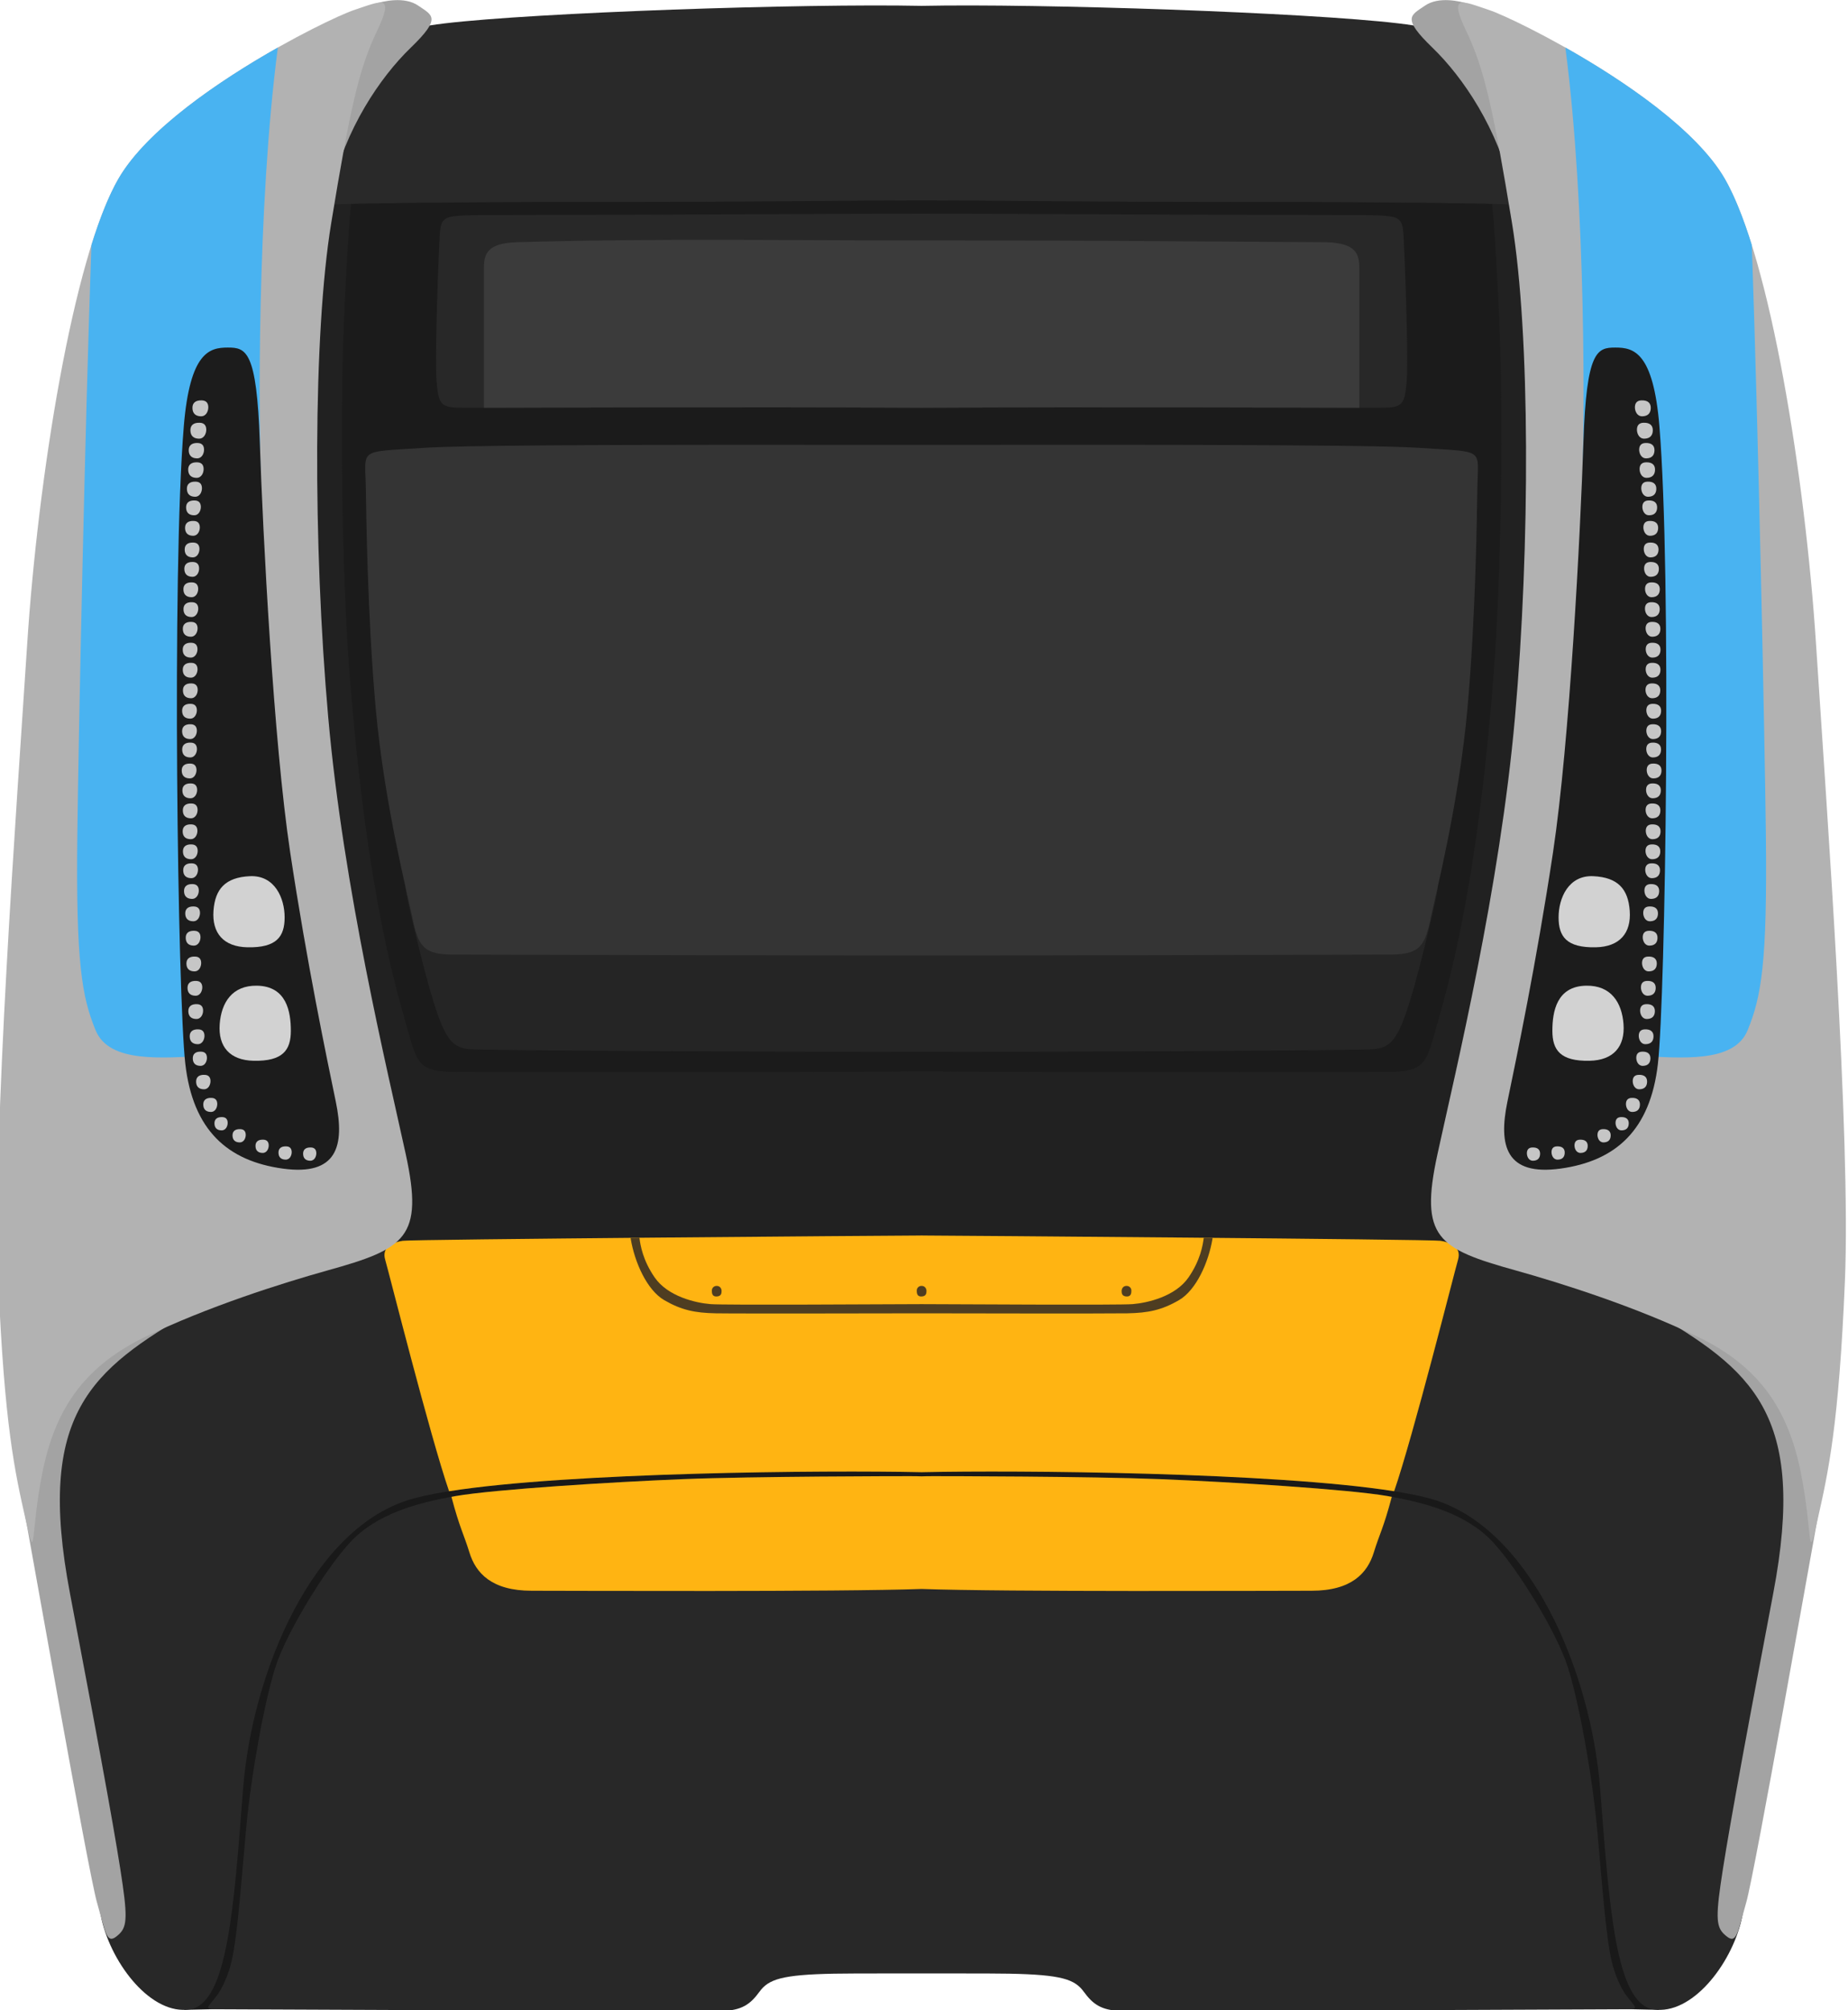 <?xml version="1.0" encoding="UTF-8" standalone="no"?><svg xmlns:dc="http://purl.org/dc/elements/1.1/" xmlns:cc="http://creativecommons.org/ns#" xmlns:rdf="http://www.w3.org/1999/02/22-rdf-syntax-ns#" xmlns:svg="http://www.w3.org/2000/svg" xmlns="http://www.w3.org/2000/svg" xmlns:sodipodi="http://sodipodi.sourceforge.net/DTD/sodipodi-0.dtd" xmlns:inkscape="http://www.inkscape.org/namespaces/inkscape" inkscape:version="1.1-dev (ddb55ca, 2020-02-02)" sodipodi:docname="hcmt.svg" width="316.965mm" height="344.788mm" viewBox="0 0 316.965 344.788" version="1.1" id="svg8"><sodipodi:namedview inkscape:current-layer="svg8" inkscape:window-maximized="1" inkscape:window-y="23" inkscape:window-x="0" inkscape:cy="651.56735" inkscape:cx="598.98964" inkscape:zoom="0.53123351" showgrid="false" id="namedview945" inkscape:window-height="1035" inkscape:window-width="1920" inkscape:pageshadow="2" inkscape:pageopacity="0" guidetolerance="10" gridtolerance="10" objecttolerance="10" borderopacity="1" bordercolor="#666666" pagecolor="#ffffff"/><defs id="defs2"/><g id="layer1" transform="matrix(1.639,0,0,1.639,1518.987,-68.451)"><path inkscape:connector-curvature="0" id="path1565" d="m -830.432,193.06 v 0.001 l -49.425,0.232 -15.715,7.68 -10.752,19.614 -1.181,31.489 c 2.127,-0.059 3.485,-0.059 4.962,-0.118 1.477,-0.059 2.245,-5.613 2.245,-5.613 l 2.245,-23.514 11.461,-19.614 23.868,-4.608 32.392,-0.21 32.392,0.21 23.868,4.608 11.461,19.614 2.245,23.514 c 0,0 0.768,5.553 2.245,5.613 1.477,0.059 2.836,0.059 4.962,0.118 l -1.181,-31.489 -10.752,-19.614 -15.715,-7.68 -49.425,-0.232 v -0.001 l -0.1,5.3e-4 z" style="fill:#191919;fill-opacity:1;stroke:none;stroke-width:0.265px;stroke-linecap:butt;stroke-linejoin:miter;stroke-opacity:1"/><path inkscape:connector-curvature="0" id="path1567" d="m -835.545,42.334 c -16.049,0.034 -42.881,1.145 -47.34,2.308 -5.489,1.432 -12.569,11.217 -12.569,11.217 l -0.795,11.455 65.917,-0.936 65.917,0.936 -0.795,-11.455 c 0,0 -7.08,-9.785 -12.569,-11.217 -4.46,-1.163 -31.291,-2.274 -47.34,-2.308 -1.936,-0.004 -3.651,0.013 -5.213,0.042 -1.562,-0.029 -3.276,-0.046 -5.213,-0.042 z" style="fill:#292929;fill-opacity:1;stroke:none;stroke-width:0.265px;stroke-linecap:butt;stroke-linejoin:miter;stroke-opacity:1"/><path inkscape:connector-curvature="0" id="path1569" d="m -895.932,167.865 -24.66,11.933 -2.864,9.387 6.046,38.502 c 0,0 0.159,10.182 1.273,14.955 1.114,4.773 5.25,10.023 9.228,9.387 3.977,-0.636 4.614,-10.819 5.569,-23.069 0.955,-12.251 7.319,-27.524 17.819,-30.388 9.905,-2.701 42.117,-2.995 53.089,-2.753 v 0.004 c 0.03,-7.9e-4 0.07,-7.9e-4 0.1,-0.002 0.03,8e-4 0.07,8e-4 0.1,0.002 v -0.004 c 10.972,-0.242 43.184,0.051 53.089,2.753 10.501,2.864 16.864,18.137 17.819,30.388 0.955,12.251 1.591,22.433 5.569,23.069 3.977,0.636 8.114,-4.614 9.228,-9.387 1.114,-4.773 1.273,-14.955 1.273,-14.955 l 6.046,-38.502 -2.864,-9.387 -24.66,-11.933 -8.433,3.5 -57.067,-1.555 v -0.006 l -0.1,0.003 -0.1,-0.003 v 0.006 l -57.067,1.555 z" style="fill:#282828;fill-opacity:1;stroke:none;stroke-width:0.265px;stroke-linecap:butt;stroke-linejoin:miter;stroke-opacity:1"/><path inkscape:connector-curvature="0" id="path1571" d="m -861.844,62.899 c -15.95,0 -31.542,0.12 -32.815,0.438 -2.546,0.636 -1.75,46.775 -1.75,46.775 l 7.11,59.487 c 3.825,4.388 5.512,5.175 6.637,5.738 1.005,0.503 42.991,-0.563 52.329,-0.806 9.337,0.243 51.323,1.308 52.329,0.806 1.125,-0.563 2.812,-1.35 6.637,-5.738 l 7.11,-59.487 c 0,0 0.796,-46.139 -1.75,-46.775 -1.273,-0.318 -16.865,-0.438 -32.815,-0.438 -12.643,3e-6 -25.374,0.076 -31.512,0.186 -6.138,-0.11 -18.868,-0.186 -31.512,-0.186 z" style="fill:#212121;fill-opacity:1;stroke:none;stroke-width:0.265px;stroke-linecap:butt;stroke-linejoin:miter;stroke-opacity:1"/><path inkscape:connector-curvature="0" id="path1573" d="m -861.844,62.899 c -11.239,0 -22.191,0.061 -28.189,0.208 -0.229,2.116 -0.403,5.181 -0.647,9.935 -0.636,12.41 -0.237,29.904 0.477,39.138 1.878,24.305 5.243,34.252 6.304,38.101 0.855,3.102 1.432,3.659 5.091,3.659 3.552,0 32.355,0.081 48.477,-0.064 16.122,0.145 44.925,0.064 48.477,0.064 3.659,0 4.236,-0.557 5.091,-3.659 1.06,-3.848 4.425,-13.795 6.304,-38.101 0.714,-9.234 1.113,-26.728 0.477,-39.138 -0.244,-4.754 -0.418,-7.819 -0.647,-9.935 -5.999,-0.146 -16.951,-0.208 -28.189,-0.208 -12.643,0 -25.373,-0.166 -31.512,-0.166 -6.139,0 -18.869,0.166 -31.512,0.166 z" style="fill:#1b1b1b;fill-opacity:1;stroke:none;stroke-width:0.265px;stroke-linecap:butt;stroke-linejoin:miter;stroke-opacity:1"/><path inkscape:connector-curvature="0" id="path1575" d="m -892.111,61.711 c 1.462,-6.412 5.062,-11.812 8.325,-14.963 3.263,-3.15 2.25,-3.375 0.787,-4.388 -1.462,-1.012 -3.712,-0.45 -4.444,-0.225 -0.731,0.225 -3.544,10.463 -3.544,10.463 z" style="fill:#a3a3a3;fill-opacity:1;stroke:none;stroke-width:0.265px;stroke-linecap:butt;stroke-linejoin:miter;stroke-opacity:1"/><path inkscape:connector-curvature="0" id="path1577" d="m -906.624,178.936 c -10.575,6.188 -16.425,10.688 -12.825,29.588 3.6,18.9 4.95,26.55 5.513,30.488 0.562,3.937 0.338,4.612 -0.675,5.4 -1.012,0.787 -1.125,-0.45 -2.025,-3.6 -0.9,-3.15 -6.975,-37.575 -7.537,-40.613 -0.562,-3.038 1.913,-11.362 1.913,-11.362 l 5.287,-7.425 z" style="fill:#a3a3a3;fill-opacity:1;stroke:none;stroke-width:0.265px;stroke-linecap:butt;stroke-linejoin:miter;stroke-opacity:1"/><path inkscape:connector-curvature="0" id="path1579" d="m -830.432,171.048 v 0.002 c -3.121,0.009 -53.181,0.396 -54.203,0.553 -1.034,0.159 -2.228,0.637 -1.83,1.989 0.371,1.261 4.683,18.423 6.683,24.218 12.594,-1.993 39.488,-2.209 49.35,-1.993 v 0.004 c 0.03,-7.9e-4 0.069,-0.001 0.1,-0.002 0.03,7.9e-4 0.07,0.001 0.1,0.002 v -0.004 c 9.862,-0.216 36.756,2e-5 49.35,1.993 2,-5.794 6.312,-22.957 6.683,-24.218 0.398,-1.352 -0.796,-1.83 -1.83,-1.989 -1.022,-0.157 -51.082,-0.544 -54.203,-0.553 v -0.002 c -0.007,1e-5 -0.092,5.3e-4 -0.1,5.3e-4 -0.008,-2e-5 -0.093,-5.3e-4 -0.1,-5.3e-4 z" style="fill:#ffb412;fill-opacity:1;stroke:none;stroke-width:0.265px;stroke-linecap:butt;stroke-linejoin:miter;stroke-opacity:1"/><path inkscape:connector-curvature="0" id="path1581" d="m -892.511,174.706 c 8.16,-2.271 10.103,-3.421 8.194,-12.171 -1.909,-8.75 -6.523,-27.763 -8.114,-45.741 -1.591,-17.978 -1.591,-40.093 0.318,-51.707 1.909,-11.614 2.864,-16.069 4.773,-20.046 1.909,-3.977 0.477,-3.182 -2.386,-2.227 -2.864,0.955 -19.887,9.387 -24.66,17.66 -4.773,8.273 -8.432,31.502 -9.546,48.684 -1.114,17.183 -3.659,51.548 -3.023,66.662 0.636,15.114 1.75,20.046 2.864,24.979 1.114,4.932 0.477,1.432 1.75,-4.932 1.273,-6.364 4.137,-10.978 10.66,-14.16 6.523,-3.182 14.517,-5.705 19.171,-7 z" style="fill:#b2b2b2;fill-opacity:1;stroke:none;stroke-width:0.265px;stroke-linecap:butt;stroke-linejoin:miter;stroke-opacity:1"/><path inkscape:connector-curvature="0" id="path1583" d="m -897.7,46.737 c -6.08,3.432 -13.731,8.612 -16.687,13.736 -0.993,1.722 -1.938,4.099 -2.822,6.927 -0.67,18.753 -1.352,51.285 -1.474,61.645 -0.159,13.523 0.477,17.024 1.909,20.524 1.432,3.5 7,2.863 11.455,2.704 4.455,-0.159 6.205,-49.32 5.886,-58.23 -0.297,-8.325 -0.455,-30.539 1.732,-47.306 z" style="fill:#49b3f1;fill-opacity:1;stroke:none;stroke-width:0.265px;stroke-linecap:butt;stroke-linejoin:miter;stroke-opacity:1"/><path inkscape:connector-curvature="0" id="path1585" d="m -907.546,86.406 c 0.643,-7.828 2.705,-8.273 4.614,-8.273 1.909,0 3.023,0.318 3.341,9.864 0.318,9.546 1.432,31.343 3.182,42.957 1.75,11.614 3.818,21.478 4.773,26.092 0.955,4.614 0.159,7.796 -5.568,7 -5.728,-0.795 -9.387,-3.977 -10.182,-10.978 -0.795,-7 -1.426,-51.252 -0.159,-66.662 z" style="fill:#1c1c1c;fill-opacity:1;stroke:none;stroke-width:0.265px;stroke-linecap:butt;stroke-linejoin:miter;stroke-opacity:1"/><path inkscape:connector-curvature="0" id="path1587" d="m -884.071,134.343 c -0.091,-0.015 -0.305,0.076 -0.274,0.312 0.178,1.37 1.164,5.301 1.394,6.246 0.723,2.97 1.456,5.53 1.949,6.933 0.986,2.804 1.744,3.56 3.335,3.719 1.501,0.15 34.087,0.295 47.235,0.269 0.057,1.2e-4 0.142,-1.1e-4 0.199,0 13.148,0.026 45.734,-0.119 47.235,-0.269 1.591,-0.159 2.35,-0.915 3.335,-3.719 0.493,-1.403 1.226,-3.963 1.949,-6.933 0.23,-0.945 1.216,-4.876 1.394,-6.246 0.031,-0.236 -0.183,-0.327 -0.274,-0.312 -0.493,0.079 -2.555,3.228 -3.931,3.181 -2.894,-0.1 -40.654,0.689 -49.808,0.849 -9.154,-0.159 -46.914,-0.948 -49.808,-0.849 -1.376,0.048 -3.438,-3.102 -3.931,-3.181 z" style="fill:#252525;fill-opacity:1;stroke:none;stroke-width:0.265px;stroke-linecap:butt;stroke-linejoin:miter;stroke-opacity:1"/><path inkscape:connector-curvature="0" id="path1589" d="m -850.471,88.311 c -13.446,0.005 -28.134,0.057 -31.915,0.315 -7,0.477 -6.178,-0.045 -6.107,4.25 0.042,2.523 0.157,13.184 1.029,22.956 0.903,10.127 3.47,20.095 3.788,21.686 0.636,3.182 1.113,4.136 4.295,4.136 3.04,0 36.786,0.11 48.947,0.092 0.049,-8e-5 0.151,7e-5 0.199,0 12.161,0.018 45.907,-0.092 48.947,-0.092 3.182,0 3.659,-0.954 4.295,-4.136 0.318,-1.591 2.885,-11.559 3.788,-21.686 0.872,-9.772 0.987,-20.433 1.029,-22.956 0.071,-4.295 0.894,-3.773 -6.107,-4.25 -6.025,-0.411 -39.695,-0.3 -51.953,-0.307 -0.049,3.2e-5 -0.15,-2.6e-5 -0.199,0 -4.566,0.002 -12.057,-0.011 -20.039,-0.008 z" style="fill:#343434;fill-opacity:1;stroke:none;stroke-width:0.265px;stroke-linecap:butt;stroke-linejoin:miter;stroke-opacity:1"/><path inkscape:connector-curvature="0" id="path1591" d="m -869.147,64.253 c -4.908,0.004 -8.367,0.017 -8.901,0.045 -2.137,0.112 -2.588,0.225 -2.7,1.913 -0.113,1.688 -0.562,13.05 -0.337,15.525 0.225,2.475 0.45,2.7 2.925,2.7 2.425,0 28.78,-0.107 47.729,-0.006 v 0.001 c 0.032,-1.74e-4 0.068,-2.64e-4 0.1,-5.29e-4 0.032,1.75e-4 0.068,2.65e-4 0.1,5.29e-4 v -0.001 c 18.949,-0.101 45.304,0.006 47.729,0.006 2.475,3e-6 2.7,-0.225 2.925,-2.7 0.225,-2.475 -0.225,-13.838 -0.337,-15.525 -0.113,-1.687 -0.563,-1.8 -2.7,-1.913 -0.534,-0.028 -3.993,-0.042 -8.901,-0.045 -11.407,-0.008 -30.3,-0.133 -38.815,-0.133 -8.515,0 -27.407,0.125 -38.815,0.133 z" style="fill:#282828;fill-opacity:1;stroke:none;stroke-width:0.265px;stroke-linecap:butt;stroke-linejoin:miter;stroke-opacity:1"/><path inkscape:connector-curvature="0" id="path1593" d="m -872.761,67.112 c -3.037,0.112 -3.375,1.238 -3.375,2.7 v 14.62 c 4.751,-0.011 27.886,-0.097 45.704,-0.001 v 0.001 c 0.032,-1.78e-4 0.068,-2.65e-4 0.1,-5.29e-4 0.032,1.74e-4 0.068,2.64e-4 0.1,5.29e-4 v -0.001 c 17.818,-0.096 40.953,-0.009 45.704,0.001 V 69.812 c 0,-1.463 -0.337,-2.588 -3.375,-2.7 -15.101,-0.096 -27.668,-0.205 -42.428,-0.188 -13.77,0.016 -27.755,-0.235 -42.428,0.188 z" style="fill:#3b3b3b;fill-opacity:1;stroke:none;stroke-width:0.265px;stroke-linecap:butt;stroke-linejoin:miter;stroke-opacity:1"/><path inkscape:connector-curvature="0" id="path1595" d="m -831.534,196.234 c -1.128,0 -16.362,0.013 -23.747,0.308 -7.385,0.295 -19.732,1.063 -23.809,1.772 -4.076,0.709 -8.33,1.891 -11.048,4.845 -2.718,2.954 -6.676,9.512 -7.798,12.997 -1.122,3.486 -2.54,11.107 -3.072,16.838 -0.532,5.731 -0.891,11.194 -1.536,14.002 -0.318,1.384 -0.981,2.881 -1.57,3.635 -1.006,1.288 -1.383,1.386 0.212,1.386 1.595,0 50.633,0.236 52.701,0.177 2.068,-0.059 2.954,-0.709 3.9,-2.009 0.945,-1.3 2.307,-1.785 7.801,-1.891 1.962,-0.038 8.392,-0.018 9.169,-0.026 0.777,0.008 7.207,-0.012 9.169,0.026 5.494,0.106 6.856,0.591 7.801,1.891 0.945,1.3 1.832,1.95 3.899,2.009 2.068,0.059 51.106,-0.177 52.701,-0.177 1.595,0 1.218,-0.099 0.212,-1.386 -0.589,-0.754 -1.252,-2.252 -1.57,-3.635 -0.646,-2.808 -1.005,-8.271 -1.536,-14.002 -0.532,-5.731 -1.949,-13.352 -3.072,-16.838 -1.122,-3.486 -5.081,-10.043 -7.798,-12.997 -2.718,-2.954 -6.971,-4.136 -11.048,-4.845 -4.076,-0.709 -16.424,-1.477 -23.809,-1.772 -7.385,-0.295 -22.619,-0.308 -23.747,-0.308 -0.555,0 -0.913,0.009 -1.201,0.019 -0.288,-0.01 -0.646,-0.019 -1.201,-0.019 z" style="fill:#282828;fill-opacity:1;stroke:none;stroke-width:0.265px;stroke-linecap:butt;stroke-linejoin:miter;stroke-opacity:1"/><path inkscape:connector-curvature="0" id="path1597" d="m -831.534,196.234 c -1.128,0 -16.362,0.013 -23.747,0.309 -7.385,0.295 -19.732,1.064 -23.809,1.772 -0.148,0.026 -0.297,0.057 -0.445,0.084 0.873,3.291 1.277,3.851 1.881,5.814 0.668,2.172 2.339,4.01 6.517,4.01 3.693,0 32.337,0.128 40.805,-0.188 8.468,0.316 37.112,0.188 40.805,0.188 4.178,0 5.849,-1.838 6.517,-4.01 0.604,-1.963 1.008,-2.523 1.881,-5.814 -0.148,-0.027 -0.297,-0.059 -0.445,-0.084 -4.076,-0.709 -16.424,-1.477 -23.809,-1.772 -7.385,-0.295 -22.619,-0.309 -23.747,-0.309 -0.555,0 -0.913,0.009 -1.201,0.02 -0.288,-0.01 -0.646,-0.02 -1.201,-0.02 z" style="fill:#ffb412;fill-opacity:1;stroke:none;stroke-width:0.265px;stroke-linecap:butt;stroke-linejoin:miter;stroke-opacity:1"/><path inkscape:connector-curvature="0" id="path1599" d="m -859.86,171.286 c -0.31,0.003 -0.604,0.006 -0.913,0.009 0,0.028 -0.003,0.053 -0.003,0.083 0.418,2.507 1.712,5.389 3.508,6.434 1.796,1.044 3.217,1.337 5.389,1.379 2.111,0.041 19.803,0.003 21.546,5.2e-4 1.743,0.002 19.435,0.04 21.546,-5.2e-4 2.172,-0.042 3.593,-0.334 5.389,-1.379 1.796,-1.044 3.091,-3.927 3.508,-6.434 0,-0.03 -0.003,-0.055 -0.003,-0.083 -0.309,-0.003 -0.603,-0.006 -0.913,-0.009 v 5.3e-4 c -0.101,0.792 -0.352,2.345 -1.59,4.144 -1.379,2.005 -4.304,2.673 -5.849,2.799 -1.514,0.123 -18.607,0.007 -21.989,0.002 v -0.001 c -0.013,1e-5 -0.086,5.2e-4 -0.1,5.2e-4 -0.014,-1e-5 -0.086,-5.2e-4 -0.1,-5.2e-4 v 0.001 c -3.382,0.005 -20.475,0.121 -21.989,-0.002 -1.546,-0.125 -4.471,-0.794 -5.849,-2.799 -1.237,-1.8 -1.489,-3.353 -1.59,-4.144 z" style="fill:#4e3d21;fill-opacity:1;stroke:none;stroke-width:0.265px;stroke-linecap:butt;stroke-linejoin:miter;stroke-opacity:1"/><path inkscape:connector-curvature="0" id="path1601" d="m -851.825,177.431 c 0.532,0 0.561,-0.34 0.561,-0.576 0,-0.236 -0.148,-0.517 -0.487,-0.532 -0.34,-0.015 -0.532,0.251 -0.532,0.473 0,0.222 0,0.635 0.458,0.635 z" style="fill:#4e3d21;fill-opacity:1;stroke:none;stroke-width:0.265px;stroke-linecap:butt;stroke-linejoin:miter;stroke-opacity:1"/><path inkscape:connector-curvature="0" id="path1607" d="m -900.89,140.89 c 3.071,0.065 3.899,-1.123 3.899,-3.131 0,-2.009 -1.029,-4.427 -3.628,-4.309 -2.599,0.118 -3.648,1.358 -3.816,3.6 -0.177,2.363 1.061,3.787 3.545,3.84 z" style="fill:#d2d2d2;fill-opacity:1;stroke:none;stroke-width:0.265px;stroke-linecap:butt;stroke-linejoin:miter;stroke-opacity:1"/><path inkscape:connector-curvature="0" style="fill:#d2d2d2;fill-opacity:1;stroke:none;stroke-width:0.265px;stroke-linecap:butt;stroke-linejoin:miter;stroke-opacity:1" d="m -900.24,152.765 c 3.071,0.065 3.899,-1.123 3.899,-3.131 0,-2.009 -0.444,-4.677 -3.545,-4.726 -2.602,-0.041 -3.731,1.776 -3.899,4.017 -0.177,2.363 1.061,3.787 3.545,3.84 z" id="path1609"/><path inkscape:connector-curvature="0" id="path1611" d="m -905.667,83.66 c 0.549,0.013 0.689,0.373 0.689,0.734 0,0.361 -0.204,0.945 -0.779,0.933 -0.575,-0.013 -0.868,-0.323 -0.881,-0.858 -0.013,-0.535 0.319,-0.833 0.97,-0.808 z" style="fill:#c6c6c6;fill-opacity:1;stroke:none;stroke-width:0.333px;stroke-linecap:butt;stroke-linejoin:miter;stroke-opacity:1"/><path inkscape:connector-curvature="0" style="fill:#c6c6c6;fill-opacity:1;stroke:none;stroke-width:0.333px;stroke-linecap:butt;stroke-linejoin:miter;stroke-opacity:1" d="m -905.88,86.001 c 0.549,0.013 0.689,0.373 0.689,0.734 0,0.361 -0.204,0.945 -0.779,0.933 -0.575,-0.013 -0.868,-0.323 -0.881,-0.858 -0.013,-0.535 0.319,-0.833 0.97,-0.808 z" id="path1613"/><path inkscape:connector-curvature="0" id="path1615" d="m -906.09,88.119 c 0.53,0.012 0.666,0.36 0.666,0.709 0,0.348 -0.197,0.913 -0.752,0.901 -0.555,-0.012 -0.838,-0.312 -0.851,-0.829 -0.013,-0.516 0.308,-0.805 0.937,-0.781 z" style="fill:#c6c6c6;fill-opacity:1;stroke:none;stroke-width:0.321px;stroke-linecap:butt;stroke-linejoin:miter;stroke-opacity:1"/><path inkscape:connector-curvature="0" style="fill:#c6c6c6;fill-opacity:1;stroke:none;stroke-width:0.324px;stroke-linecap:butt;stroke-linejoin:miter;stroke-opacity:1" d="m -906.139,90.142 c 0.535,0.012 0.672,0.363 0.672,0.715 0,0.351 -0.199,0.921 -0.759,0.909 -0.56,-0.012 -0.846,-0.315 -0.858,-0.836 -0.013,-0.521 0.311,-0.812 0.945,-0.788 z" id="path1617"/><path inkscape:connector-curvature="0" id="path1619" d="m -906.297,92.165 c 0.521,0.012 0.654,0.354 0.654,0.696 0,0.342 -0.194,0.896 -0.739,0.885 -0.545,-0.012 -0.823,-0.307 -0.836,-0.814 -0.012,-0.507 0.303,-0.79 0.92,-0.767 z" style="fill:#c6c6c6;fill-opacity:1;stroke:none;stroke-width:0.315px;stroke-linecap:butt;stroke-linejoin:miter;stroke-opacity:1"/><path inkscape:connector-curvature="0" style="fill:#c6c6c6;fill-opacity:1;stroke:none;stroke-width:0.31px;stroke-linecap:butt;stroke-linejoin:miter;stroke-opacity:1" d="m -906.4,94.132 c 0.511,0.012 0.642,0.347 0.642,0.683 0,0.336 -0.19,0.88 -0.725,0.869 -0.535,-0.012 -0.808,-0.301 -0.82,-0.799 -0.012,-0.498 0.297,-0.776 0.904,-0.753 z" id="path1621"/><path inkscape:connector-curvature="0" id="path1623" d="m -906.507,96.276 c 0.511,0.012 0.642,0.347 0.642,0.683 0,0.336 -0.19,0.88 -0.725,0.869 -0.535,-0.012 -0.808,-0.301 -0.82,-0.799 -0.012,-0.498 0.297,-0.776 0.904,-0.753 z" style="fill:#c6c6c6;fill-opacity:1;stroke:none;stroke-width:0.31px;stroke-linecap:butt;stroke-linejoin:miter;stroke-opacity:1"/><path inkscape:connector-curvature="0" style="fill:#c6c6c6;fill-opacity:1;stroke:none;stroke-width:0.31px;stroke-linecap:butt;stroke-linejoin:miter;stroke-opacity:1" d="m -906.547,98.538 c 0.511,0.012 0.642,0.347 0.642,0.683 0,0.336 -0.19,0.88 -0.725,0.869 -0.535,-0.012 -0.808,-0.301 -0.82,-0.799 -0.012,-0.498 0.297,-0.776 0.904,-0.753 z" id="path1625"/><path inkscape:connector-curvature="0" id="path1627" d="m -906.587,100.57 c 0.511,0.012 0.645,0.347 0.647,0.683 0.003,0.336 -0.183,0.88 -0.718,0.869 -0.535,-0.012 -0.811,-0.301 -0.827,-0.799 -0.016,-0.498 0.291,-0.776 0.898,-0.753 z" style="fill:#c6c6c6;fill-opacity:1;stroke:none;stroke-width:0.31px;stroke-linecap:butt;stroke-linejoin:miter;stroke-opacity:1"/><path inkscape:connector-curvature="0" style="fill:#c6c6c6;fill-opacity:1;stroke:none;stroke-width:0.31px;stroke-linecap:butt;stroke-linejoin:miter;stroke-opacity:1" d="m -906.685,102.706 c 0.511,0.012 0.645,0.347 0.647,0.683 0.003,0.336 -0.183,0.88 -0.718,0.869 -0.535,-0.012 -0.811,-0.301 -0.827,-0.799 -0.016,-0.498 0.291,-0.776 0.898,-0.753 z" id="path1629"/><path inkscape:connector-curvature="0" id="path1631" d="m -906.673,104.78 c 0.511,0.012 0.642,0.347 0.642,0.683 0,0.336 -0.19,0.88 -0.725,0.869 -0.535,-0.012 -0.808,-0.301 -0.82,-0.799 -0.012,-0.498 0.297,-0.776 0.904,-0.753 z" style="fill:#c6c6c6;fill-opacity:1;stroke:none;stroke-width:0.31px;stroke-linecap:butt;stroke-linejoin:miter;stroke-opacity:1"/><path inkscape:connector-curvature="0" style="fill:#c6c6c6;fill-opacity:1;stroke:none;stroke-width:0.31px;stroke-linecap:butt;stroke-linejoin:miter;stroke-opacity:1" d="m -906.741,106.841 c 0.511,0.012 0.642,0.347 0.642,0.683 0,0.336 -0.19,0.88 -0.725,0.869 -0.535,-0.012 -0.808,-0.301 -0.82,-0.799 -0.012,-0.498 0.297,-0.776 0.904,-0.753 z" id="path1633"/><path inkscape:connector-curvature="0" id="path1635" d="m -906.752,109.023 c 0.511,0.012 0.642,0.347 0.642,0.683 0,0.336 -0.19,0.88 -0.725,0.869 -0.535,-0.012 -0.808,-0.301 -0.82,-0.799 -0.012,-0.498 0.297,-0.776 0.904,-0.753 z" style="fill:#c6c6c6;fill-opacity:1;stroke:none;stroke-width:0.31px;stroke-linecap:butt;stroke-linejoin:miter;stroke-opacity:1"/><path inkscape:connector-curvature="0" style="fill:#c6c6c6;fill-opacity:1;stroke:none;stroke-width:0.31px;stroke-linecap:butt;stroke-linejoin:miter;stroke-opacity:1" d="m -906.747,111.124 c 0.511,0.012 0.642,0.347 0.642,0.683 0,0.336 -0.19,0.88 -0.725,0.869 -0.535,-0.012 -0.808,-0.301 -0.82,-0.799 -0.012,-0.498 0.297,-0.776 0.904,-0.753 z" id="path1637"/><path inkscape:connector-curvature="0" id="path1639" d="m -906.73,113.277 c 0.511,0.012 0.642,0.347 0.642,0.683 0,0.336 -0.19,0.88 -0.725,0.869 -0.535,-0.012 -0.808,-0.301 -0.82,-0.799 -0.012,-0.498 0.297,-0.776 0.904,-0.753 z" style="fill:#c6c6c6;fill-opacity:1;stroke:none;stroke-width:0.31px;stroke-linecap:butt;stroke-linejoin:miter;stroke-opacity:1"/><path inkscape:connector-curvature="0" style="fill:#c6c6c6;fill-opacity:1;stroke:none;stroke-width:0.31px;stroke-linecap:butt;stroke-linejoin:miter;stroke-opacity:1" d="m -906.816,115.413 c 0.511,0.012 0.642,0.347 0.642,0.683 0,0.336 -0.19,0.88 -0.725,0.869 -0.535,-0.012 -0.808,-0.301 -0.82,-0.799 -0.012,-0.498 0.297,-0.776 0.904,-0.753 z" id="path1641"/><path inkscape:connector-curvature="0" id="path1643" d="m -906.816,117.549 c 0.511,0.012 0.642,0.347 0.642,0.683 0,0.336 -0.19,0.88 -0.725,0.869 -0.535,-0.012 -0.808,-0.301 -0.82,-0.799 -0.012,-0.498 0.297,-0.776 0.904,-0.753 z" style="fill:#c6c6c6;fill-opacity:1;stroke:none;stroke-width:0.31px;stroke-linecap:butt;stroke-linejoin:miter;stroke-opacity:1"/><path inkscape:connector-curvature="0" style="fill:#c6c6c6;fill-opacity:1;stroke:none;stroke-width:0.31px;stroke-linecap:butt;stroke-linejoin:miter;stroke-opacity:1" d="m -906.809,119.473 c 0.511,0.012 0.642,0.347 0.642,0.683 0,0.336 -0.19,0.88 -0.725,0.869 -0.535,-0.012 -0.808,-0.301 -0.82,-0.799 -0.012,-0.498 0.297,-0.776 0.904,-0.753 z" id="path1645"/><path inkscape:connector-curvature="0" id="path1647" d="m -906.855,121.666 c 0.511,0.012 0.642,0.347 0.642,0.683 0,0.336 -0.19,0.88 -0.725,0.869 -0.535,-0.012 -0.808,-0.301 -0.82,-0.799 -0.012,-0.498 0.297,-0.776 0.904,-0.753 z" style="fill:#c6c6c6;fill-opacity:1;stroke:none;stroke-width:0.31px;stroke-linecap:butt;stroke-linejoin:miter;stroke-opacity:1"/><path inkscape:connector-curvature="0" style="fill:#c6c6c6;fill-opacity:1;stroke:none;stroke-width:0.31px;stroke-linecap:butt;stroke-linejoin:miter;stroke-opacity:1" d="m -906.787,123.745 c 0.511,0.012 0.642,0.347 0.642,0.683 0,0.336 -0.19,0.88 -0.725,0.869 -0.535,-0.012 -0.808,-0.301 -0.82,-0.799 -0.012,-0.498 0.297,-0.776 0.904,-0.753 z" id="path1649"/><path inkscape:connector-curvature="0" id="path1651" d="m -906.741,125.841 c 0.511,0.012 0.642,0.347 0.642,0.683 0,0.336 -0.19,0.88 -0.725,0.869 -0.535,-0.012 -0.808,-0.301 -0.82,-0.799 -0.012,-0.498 0.297,-0.776 0.904,-0.753 z" style="fill:#c6c6c6;fill-opacity:1;stroke:none;stroke-width:0.31px;stroke-linecap:butt;stroke-linejoin:miter;stroke-opacity:1"/><path inkscape:connector-curvature="0" style="fill:#c6c6c6;fill-opacity:1;stroke:none;stroke-width:0.31px;stroke-linecap:butt;stroke-linejoin:miter;stroke-opacity:1" d="m -906.758,128.027 c 0.511,0.012 0.642,0.347 0.642,0.683 0,0.336 -0.19,0.88 -0.725,0.869 -0.535,-0.012 -0.808,-0.301 -0.82,-0.799 -0.012,-0.498 0.297,-0.776 0.904,-0.753 z" id="path1653"/><path inkscape:connector-curvature="0" id="path1655" d="m -906.73,130.123 c 0.511,0.012 0.642,0.347 0.642,0.683 0,0.336 -0.19,0.88 -0.725,0.869 -0.535,-0.012 -0.808,-0.301 -0.82,-0.799 -0.012,-0.498 0.297,-0.776 0.904,-0.753 z" style="fill:#c6c6c6;fill-opacity:1;stroke:none;stroke-width:0.31px;stroke-linecap:butt;stroke-linejoin:miter;stroke-opacity:1"/><path inkscape:connector-curvature="0" style="fill:#c6c6c6;fill-opacity:1;stroke:none;stroke-width:0.31px;stroke-linecap:butt;stroke-linejoin:miter;stroke-opacity:1" d="m -906.701,132.105 c 0.511,0.012 0.642,0.347 0.642,0.683 0,0.336 -0.19,0.88 -0.725,0.869 -0.535,-0.012 -0.808,-0.301 -0.82,-0.799 -0.012,-0.498 0.297,-0.776 0.904,-0.753 z" id="path1657"/><path inkscape:connector-curvature="0" id="path1659" d="m -906.615,134.276 c 0.511,0.012 0.642,0.347 0.642,0.683 0,0.336 -0.19,0.88 -0.725,0.869 -0.535,-0.012 -0.808,-0.301 -0.82,-0.799 -0.012,-0.498 0.297,-0.776 0.904,-0.753 z" style="fill:#c6c6c6;fill-opacity:1;stroke:none;stroke-width:0.31px;stroke-linecap:butt;stroke-linejoin:miter;stroke-opacity:1"/><path inkscape:connector-curvature="0" style="fill:#c6c6c6;fill-opacity:1;stroke:none;stroke-width:0.31px;stroke-linecap:butt;stroke-linejoin:miter;stroke-opacity:1" d="m -906.489,136.617 c 0.511,0.012 0.642,0.347 0.642,0.683 0,0.336 -0.19,0.88 -0.725,0.869 -0.535,-0.012 -0.808,-0.301 -0.82,-0.799 -0.012,-0.498 0.297,-0.776 0.904,-0.753 z" id="path1661"/><path inkscape:connector-curvature="0" id="path1663" d="m -906.438,139.164 c 0.511,0.012 0.642,0.347 0.642,0.683 0,0.336 -0.19,0.88 -0.725,0.869 -0.535,-0.012 -0.808,-0.301 -0.82,-0.799 -0.012,-0.498 0.297,-0.776 0.904,-0.753 z" style="fill:#c6c6c6;fill-opacity:1;stroke:none;stroke-width:0.31px;stroke-linecap:butt;stroke-linejoin:miter;stroke-opacity:1"/><path inkscape:connector-curvature="0" style="fill:#c6c6c6;fill-opacity:1;stroke:none;stroke-width:0.31px;stroke-linecap:butt;stroke-linejoin:miter;stroke-opacity:1" d="m -906.365,141.86 c 0.511,0.012 0.642,0.347 0.642,0.683 0,0.336 -0.19,0.88 -0.725,0.869 -0.535,-0.012 -0.808,-0.301 -0.82,-0.799 -0.012,-0.498 0.297,-0.776 0.904,-0.753 z" id="path1665"/><path inkscape:connector-curvature="0" id="path1667" d="m -906.251,144.408 c 0.511,0.012 0.642,0.347 0.642,0.683 0,0.336 -0.19,0.88 -0.725,0.869 -0.535,-0.012 -0.808,-0.301 -0.82,-0.799 -0.012,-0.498 0.297,-0.776 0.904,-0.753 z" style="fill:#c6c6c6;fill-opacity:1;stroke:none;stroke-width:0.31px;stroke-linecap:butt;stroke-linejoin:miter;stroke-opacity:1"/><path inkscape:connector-curvature="0" style="fill:#c6c6c6;fill-opacity:1;stroke:none;stroke-width:0.31px;stroke-linecap:butt;stroke-linejoin:miter;stroke-opacity:1" d="m -906.165,146.842 c 0.511,0.012 0.642,0.347 0.642,0.683 0,0.336 -0.19,0.88 -0.725,0.869 -0.535,-0.012 -0.808,-0.301 -0.82,-0.799 -0.012,-0.498 0.297,-0.776 0.904,-0.753 z" id="path1669"/><path inkscape:connector-curvature="0" id="path1671" d="m -906.022,149.477 c 0.511,0.012 0.642,0.347 0.642,0.683 0,0.336 -0.19,0.88 -0.725,0.869 -0.535,-0.012 -0.808,-0.301 -0.82,-0.799 -0.012,-0.498 0.297,-0.776 0.904,-0.753 z" style="fill:#c6c6c6;fill-opacity:1;stroke:none;stroke-width:0.31px;stroke-linecap:butt;stroke-linejoin:miter;stroke-opacity:1"/><path inkscape:connector-curvature="0" style="fill:#c6c6c6;fill-opacity:1;stroke:none;stroke-width:0.297px;stroke-linecap:butt;stroke-linejoin:miter;stroke-opacity:1" d="m -905.736,151.811 c 0.49,0.011 0.615,0.333 0.615,0.655 0,0.322 -0.182,0.844 -0.695,0.832 -0.513,-0.011 -0.775,-0.289 -0.786,-0.766 -0.011,-0.477 0.285,-0.744 0.866,-0.721 z" id="path1673"/><path inkscape:connector-curvature="0" id="path1675" d="m -905.374,154.237 c 0.498,0.011 0.625,0.338 0.625,0.665 0,0.327 -0.185,0.857 -0.706,0.846 -0.521,-0.011 -0.787,-0.293 -0.799,-0.778 -0.012,-0.485 0.289,-0.756 0.88,-0.733 z" style="fill:#c6c6c6;fill-opacity:1;stroke:none;stroke-width:0.302px;stroke-linecap:butt;stroke-linejoin:miter;stroke-opacity:1"/><path inkscape:connector-curvature="0" style="fill:#c6c6c6;fill-opacity:1;stroke:none;stroke-width:0.293px;stroke-linecap:butt;stroke-linejoin:miter;stroke-opacity:1" d="m -904.648,156.65 c 0.484,0.011 0.608,0.329 0.608,0.647 0,0.318 -0.18,0.834 -0.687,0.823 -0.507,-0.011 -0.766,-0.285 -0.777,-0.757 -0.011,-0.472 0.282,-0.735 0.856,-0.713 z" id="path1677"/><path inkscape:connector-curvature="0" id="path1679" d="m -903.526,158.658 c 0.458,0.01 0.575,0.311 0.575,0.612 0,0.301 -0.17,0.788 -0.649,0.778 -0.479,-0.01 -0.724,-0.27 -0.734,-0.715 -0.011,-0.446 0.266,-0.695 0.809,-0.674 z" style="fill:#c6c6c6;fill-opacity:1;stroke:none;stroke-width:0.277px;stroke-linecap:butt;stroke-linejoin:miter;stroke-opacity:1"/><path inkscape:connector-curvature="0" style="fill:#c6c6c6;fill-opacity:1;stroke:none;stroke-width:0.277px;stroke-linecap:butt;stroke-linejoin:miter;stroke-opacity:1" d="m -901.636,159.918 c 0.458,0.01 0.575,0.311 0.575,0.612 0,0.301 -0.17,0.788 -0.649,0.778 -0.479,-0.01 -0.724,-0.27 -0.734,-0.715 -0.011,-0.446 0.266,-0.695 0.809,-0.674 z" id="path1681"/><path inkscape:connector-curvature="0" id="path1683" d="m -899.231,161.02 c 0.458,0.01 0.575,0.311 0.575,0.612 0,0.301 -0.17,0.788 -0.649,0.778 -0.479,-0.01 -0.724,-0.27 -0.734,-0.715 -0.011,-0.446 0.266,-0.695 0.809,-0.674 z" style="fill:#c6c6c6;fill-opacity:1;stroke:none;stroke-width:0.277px;stroke-linecap:butt;stroke-linejoin:miter;stroke-opacity:1"/><path inkscape:connector-curvature="0" style="fill:#c6c6c6;fill-opacity:1;stroke:none;stroke-width:0.277px;stroke-linecap:butt;stroke-linejoin:miter;stroke-opacity:1" d="m -896.826,161.721 c 0.458,0.01 0.575,0.311 0.575,0.612 0,0.301 -0.17,0.788 -0.649,0.778 -0.479,-0.01 -0.724,-0.27 -0.734,-0.715 -0.011,-0.446 0.266,-0.695 0.809,-0.674 z" id="path1685"/><path inkscape:connector-curvature="0" id="path1687" d="m -894.249,161.836 c 0.458,0.01 0.575,0.311 0.575,0.612 0,0.301 -0.17,0.788 -0.649,0.778 -0.479,-0.01 -0.724,-0.27 -0.734,-0.715 -0.011,-0.446 0.266,-0.695 0.809,-0.674 z" style="fill:#c6c6c6;fill-opacity:1;stroke:none;stroke-width:0.277px;stroke-linecap:butt;stroke-linejoin:miter;stroke-opacity:1"/><path inkscape:connector-curvature="0" id="path2189" d="m -830.384,177.431 c 0.532,0 0.561,-0.34 0.561,-0.576 0,-0.236 -0.148,-0.517 -0.487,-0.532 -0.34,-0.015 -0.532,0.251 -0.532,0.473 0,0.222 0,0.635 0.458,0.635 z" style="fill:#4e3d21;fill-opacity:1;stroke:none;stroke-width:0.265px;stroke-linecap:butt;stroke-linejoin:miter;stroke-opacity:1"/><path inkscape:connector-curvature="0" style="fill:#a3a3a3;fill-opacity:1;stroke:none;stroke-width:0.265px;stroke-linecap:butt;stroke-linejoin:miter;stroke-opacity:1" d="m -768.554,61.711 c -1.462,-6.412 -5.062,-11.812 -8.325,-14.963 -3.263,-3.15 -2.25,-3.375 -0.787,-4.388 1.462,-1.012 3.712,-0.45 4.444,-0.225 0.731,0.225 3.544,10.463 3.544,10.463 z" id="path1806"/><path inkscape:connector-curvature="0" style="fill:#a3a3a3;fill-opacity:1;stroke:none;stroke-width:0.265px;stroke-linecap:butt;stroke-linejoin:miter;stroke-opacity:1" d="m -754.041,178.936 c 10.575,6.188 16.425,10.688 12.825,29.588 -3.6,18.9 -4.95,26.55 -5.513,30.488 -0.562,3.937 -0.338,4.612 0.675,5.4 1.012,0.787 1.125,-0.45 2.025,-3.6 0.9,-3.15 6.975,-37.575 7.537,-40.613 0.562,-3.038 -1.913,-11.362 -1.913,-11.362 l -5.287,-7.425 z" id="path1808"/><path inkscape:connector-curvature="0" style="fill:#b2b2b2;fill-opacity:1;stroke:none;stroke-width:0.265px;stroke-linecap:butt;stroke-linejoin:miter;stroke-opacity:1" d="m -768.154,174.706 c -8.16,-2.271 -10.103,-3.421 -8.194,-12.171 1.909,-8.75 6.523,-27.763 8.114,-45.741 1.591,-17.978 1.591,-40.093 -0.318,-51.707 -1.909,-11.614 -2.864,-16.069 -4.773,-20.046 -1.909,-3.977 -0.477,-3.182 2.386,-2.227 2.864,0.955 19.887,9.387 24.66,17.66 4.773,8.273 8.432,31.502 9.546,48.684 1.114,17.183 3.659,51.548 3.023,66.662 -0.636,15.114 -1.75,20.046 -2.864,24.979 -1.114,4.932 -0.477,1.432 -1.75,-4.932 -1.273,-6.364 -4.137,-10.978 -10.66,-14.16 -6.523,-3.182 -14.517,-5.705 -19.171,-7 z" id="path1812"/><path inkscape:connector-curvature="0" style="fill:#49b3f1;fill-opacity:1;stroke:none;stroke-width:0.265px;stroke-linecap:butt;stroke-linejoin:miter;stroke-opacity:1" d="m -762.965,46.737 c 6.08,3.432 13.731,8.612 16.687,13.736 0.993,1.722 1.938,4.099 2.822,6.927 0.67,18.753 1.352,51.285 1.474,61.645 0.159,13.523 -0.477,17.024 -1.909,20.524 -1.432,3.5 -7,2.863 -11.455,2.704 -4.455,-0.159 -6.205,-49.32 -5.886,-58.23 0.297,-8.325 0.455,-30.539 -1.732,-47.306 z" id="path1814"/><path inkscape:connector-curvature="0" style="fill:#1c1c1c;fill-opacity:1;stroke:none;stroke-width:0.265px;stroke-linecap:butt;stroke-linejoin:miter;stroke-opacity:1" d="m -753.119,86.406 c -0.643,-7.828 -2.705,-8.273 -4.614,-8.273 -1.909,0 -3.023,0.318 -3.341,9.864 -0.318,9.546 -1.432,31.343 -3.182,42.957 -1.75,11.614 -3.818,21.478 -4.773,26.092 -0.955,4.614 -0.159,7.796 5.568,7 5.728,-0.795 9.387,-3.977 10.182,-10.978 0.795,-7 1.426,-51.252 0.159,-66.662 z" id="path1816"/><path inkscape:connector-curvature="0" style="fill:#4e3d21;fill-opacity:1;stroke:none;stroke-width:0.265px;stroke-linecap:butt;stroke-linejoin:miter;stroke-opacity:1" d="m -808.84,177.431 c -0.532,0 -0.561,-0.34 -0.561,-0.576 0,-0.236 0.148,-0.517 0.487,-0.532 0.34,-0.015 0.532,0.251 0.532,0.473 0,0.222 0,0.635 -0.458,0.635 z" id="path1832"/><path inkscape:connector-curvature="0" style="fill:#d2d2d2;fill-opacity:1;stroke:none;stroke-width:0.265px;stroke-linecap:butt;stroke-linejoin:miter;stroke-opacity:1" d="m -759.775,140.89 c -3.071,0.065 -3.899,-1.123 -3.899,-3.131 0,-2.009 1.029,-4.427 3.628,-4.309 2.599,0.118 3.648,1.358 3.816,3.6 0.177,2.363 -1.061,3.787 -3.545,3.84 z" id="path1836"/><path inkscape:connector-curvature="0" id="path1838" d="m -760.425,152.765 c -3.071,0.065 -3.899,-1.123 -3.899,-3.131 0,-2.009 0.444,-4.677 3.545,-4.726 2.602,-0.041 3.731,1.776 3.899,4.017 0.177,2.363 -1.061,3.787 -3.545,3.84 z" style="fill:#d2d2d2;fill-opacity:1;stroke:none;stroke-width:0.265px;stroke-linecap:butt;stroke-linejoin:miter;stroke-opacity:1"/><path inkscape:connector-curvature="0" style="fill:#c6c6c6;fill-opacity:1;stroke:none;stroke-width:0.333px;stroke-linecap:butt;stroke-linejoin:miter;stroke-opacity:1" d="m -754.998,83.66 c -0.549,0.013 -0.689,0.373 -0.689,0.734 0,0.361 0.204,0.945 0.779,0.933 0.575,-0.013 0.868,-0.323 0.881,-0.858 0.013,-0.535 -0.319,-0.833 -0.97,-0.808 z" id="path1840"/><path inkscape:connector-curvature="0" id="path1842" d="m -754.785,86.001 c -0.549,0.013 -0.689,0.373 -0.689,0.734 0,0.361 0.204,0.945 0.779,0.933 0.575,-0.013 0.868,-0.323 0.881,-0.858 0.013,-0.535 -0.319,-0.833 -0.97,-0.808 z" style="fill:#c6c6c6;fill-opacity:1;stroke:none;stroke-width:0.333px;stroke-linecap:butt;stroke-linejoin:miter;stroke-opacity:1"/><path inkscape:connector-curvature="0" style="fill:#c6c6c6;fill-opacity:1;stroke:none;stroke-width:0.321px;stroke-linecap:butt;stroke-linejoin:miter;stroke-opacity:1" d="m -754.575,88.119 c -0.53,0.012 -0.666,0.36 -0.666,0.709 0,0.348 0.197,0.913 0.752,0.901 0.555,-0.012 0.838,-0.312 0.851,-0.829 0.013,-0.516 -0.308,-0.805 -0.937,-0.781 z" id="path1844"/><path inkscape:connector-curvature="0" id="path1846" d="m -754.526,90.142 c -0.535,0.012 -0.672,0.363 -0.672,0.715 0,0.351 0.199,0.921 0.759,0.909 0.56,-0.012 0.846,-0.315 0.858,-0.836 0.013,-0.521 -0.311,-0.812 -0.945,-0.788 z" style="fill:#c6c6c6;fill-opacity:1;stroke:none;stroke-width:0.324px;stroke-linecap:butt;stroke-linejoin:miter;stroke-opacity:1"/><path inkscape:connector-curvature="0" style="fill:#c6c6c6;fill-opacity:1;stroke:none;stroke-width:0.315px;stroke-linecap:butt;stroke-linejoin:miter;stroke-opacity:1" d="m -754.368,92.165 c -0.521,0.012 -0.654,0.354 -0.654,0.696 0,0.342 0.194,0.896 0.739,0.885 0.545,-0.012 0.823,-0.307 0.836,-0.814 0.012,-0.507 -0.303,-0.79 -0.92,-0.767 z" id="path1848"/><path inkscape:connector-curvature="0" id="path1850" d="m -754.265,94.132 c -0.511,0.012 -0.642,0.347 -0.642,0.683 0,0.336 0.19,0.88 0.725,0.869 0.535,-0.012 0.808,-0.301 0.82,-0.799 0.012,-0.498 -0.297,-0.776 -0.904,-0.753 z" style="fill:#c6c6c6;fill-opacity:1;stroke:none;stroke-width:0.31px;stroke-linecap:butt;stroke-linejoin:miter;stroke-opacity:1"/><path inkscape:connector-curvature="0" style="fill:#c6c6c6;fill-opacity:1;stroke:none;stroke-width:0.31px;stroke-linecap:butt;stroke-linejoin:miter;stroke-opacity:1" d="m -754.158,96.276 c -0.511,0.012 -0.642,0.347 -0.642,0.683 0,0.336 0.19,0.88 0.725,0.869 0.535,-0.012 0.808,-0.301 0.82,-0.799 0.012,-0.498 -0.297,-0.776 -0.904,-0.753 z" id="path1852"/><path inkscape:connector-curvature="0" id="path1854" d="m -754.118,98.538 c -0.511,0.012 -0.642,0.347 -0.642,0.683 0,0.336 0.19,0.88 0.725,0.869 0.535,-0.012 0.808,-0.301 0.82,-0.799 0.012,-0.498 -0.297,-0.776 -0.904,-0.753 z" style="fill:#c6c6c6;fill-opacity:1;stroke:none;stroke-width:0.31px;stroke-linecap:butt;stroke-linejoin:miter;stroke-opacity:1"/><path inkscape:connector-curvature="0" style="fill:#c6c6c6;fill-opacity:1;stroke:none;stroke-width:0.31px;stroke-linecap:butt;stroke-linejoin:miter;stroke-opacity:1" d="m -754.078,100.57 c -0.511,0.012 -0.645,0.347 -0.647,0.683 -0.003,0.336 0.183,0.88 0.718,0.869 0.535,-0.012 0.811,-0.301 0.827,-0.799 0.016,-0.498 -0.291,-0.776 -0.898,-0.753 z" id="path1856"/><path inkscape:connector-curvature="0" id="path1858" d="m -753.98,102.706 c -0.511,0.012 -0.645,0.347 -0.647,0.683 -0.003,0.336 0.183,0.88 0.718,0.869 0.535,-0.012 0.811,-0.301 0.827,-0.799 0.016,-0.498 -0.291,-0.776 -0.898,-0.753 z" style="fill:#c6c6c6;fill-opacity:1;stroke:none;stroke-width:0.31px;stroke-linecap:butt;stroke-linejoin:miter;stroke-opacity:1"/><path inkscape:connector-curvature="0" style="fill:#c6c6c6;fill-opacity:1;stroke:none;stroke-width:0.31px;stroke-linecap:butt;stroke-linejoin:miter;stroke-opacity:1" d="m -753.992,104.78 c -0.511,0.012 -0.642,0.347 -0.642,0.683 0,0.336 0.19,0.88 0.725,0.869 0.535,-0.012 0.808,-0.301 0.82,-0.799 0.012,-0.498 -0.297,-0.776 -0.904,-0.753 z" id="path1860"/><path inkscape:connector-curvature="0" id="path1862" d="m -753.924,106.841 c -0.511,0.012 -0.642,0.347 -0.642,0.683 0,0.336 0.19,0.88 0.725,0.869 0.535,-0.012 0.808,-0.301 0.82,-0.799 0.012,-0.498 -0.297,-0.776 -0.904,-0.753 z" style="fill:#c6c6c6;fill-opacity:1;stroke:none;stroke-width:0.31px;stroke-linecap:butt;stroke-linejoin:miter;stroke-opacity:1"/><path inkscape:connector-curvature="0" style="fill:#c6c6c6;fill-opacity:1;stroke:none;stroke-width:0.31px;stroke-linecap:butt;stroke-linejoin:miter;stroke-opacity:1" d="m -753.913,109.023 c -0.511,0.012 -0.642,0.347 -0.642,0.683 0,0.336 0.19,0.88 0.725,0.869 0.535,-0.012 0.808,-0.301 0.82,-0.799 0.012,-0.498 -0.297,-0.776 -0.904,-0.753 z" id="path1864"/><path inkscape:connector-curvature="0" id="path1866" d="m -753.918,111.124 c -0.511,0.012 -0.642,0.347 -0.642,0.683 0,0.336 0.19,0.88 0.725,0.869 0.535,-0.012 0.808,-0.301 0.82,-0.799 0.012,-0.498 -0.297,-0.776 -0.904,-0.753 z" style="fill:#c6c6c6;fill-opacity:1;stroke:none;stroke-width:0.31px;stroke-linecap:butt;stroke-linejoin:miter;stroke-opacity:1"/><path inkscape:connector-curvature="0" style="fill:#c6c6c6;fill-opacity:1;stroke:none;stroke-width:0.31px;stroke-linecap:butt;stroke-linejoin:miter;stroke-opacity:1" d="m -753.935,113.277 c -0.511,0.012 -0.642,0.347 -0.642,0.683 0,0.336 0.19,0.88 0.725,0.869 0.535,-0.012 0.808,-0.301 0.82,-0.799 0.012,-0.498 -0.297,-0.776 -0.904,-0.753 z" id="path1868"/><path inkscape:connector-curvature="0" id="path1870" d="m -753.849,115.413 c -0.511,0.012 -0.642,0.347 -0.642,0.683 0,0.336 0.19,0.88 0.725,0.869 0.535,-0.012 0.808,-0.301 0.82,-0.799 0.012,-0.498 -0.297,-0.776 -0.904,-0.753 z" style="fill:#c6c6c6;fill-opacity:1;stroke:none;stroke-width:0.31px;stroke-linecap:butt;stroke-linejoin:miter;stroke-opacity:1"/><path inkscape:connector-curvature="0" style="fill:#c6c6c6;fill-opacity:1;stroke:none;stroke-width:0.31px;stroke-linecap:butt;stroke-linejoin:miter;stroke-opacity:1" d="m -753.849,117.549 c -0.511,0.012 -0.642,0.347 -0.642,0.683 0,0.336 0.19,0.88 0.725,0.869 0.535,-0.012 0.808,-0.301 0.82,-0.799 0.012,-0.498 -0.297,-0.776 -0.904,-0.753 z" id="path1872"/><path inkscape:connector-curvature="0" id="path1874" d="m -753.856,119.473 c -0.511,0.012 -0.642,0.347 -0.642,0.683 0,0.336 0.19,0.88 0.725,0.869 0.535,-0.012 0.808,-0.301 0.82,-0.799 0.012,-0.498 -0.297,-0.776 -0.904,-0.753 z" style="fill:#c6c6c6;fill-opacity:1;stroke:none;stroke-width:0.31px;stroke-linecap:butt;stroke-linejoin:miter;stroke-opacity:1"/><path inkscape:connector-curvature="0" style="fill:#c6c6c6;fill-opacity:1;stroke:none;stroke-width:0.31px;stroke-linecap:butt;stroke-linejoin:miter;stroke-opacity:1" d="m -753.81,121.666 c -0.511,0.012 -0.642,0.347 -0.642,0.683 0,0.336 0.19,0.88 0.725,0.869 0.535,-0.012 0.808,-0.301 0.82,-0.799 0.012,-0.498 -0.297,-0.776 -0.904,-0.753 z" id="path1876"/><path inkscape:connector-curvature="0" id="path1878" d="m -753.878,123.745 c -0.511,0.012 -0.642,0.347 -0.642,0.683 0,0.336 0.19,0.88 0.725,0.869 0.535,-0.012 0.808,-0.301 0.82,-0.799 0.012,-0.498 -0.297,-0.776 -0.904,-0.753 z" style="fill:#c6c6c6;fill-opacity:1;stroke:none;stroke-width:0.31px;stroke-linecap:butt;stroke-linejoin:miter;stroke-opacity:1"/><path inkscape:connector-curvature="0" style="fill:#c6c6c6;fill-opacity:1;stroke:none;stroke-width:0.31px;stroke-linecap:butt;stroke-linejoin:miter;stroke-opacity:1" d="m -753.924,125.841 c -0.511,0.012 -0.642,0.347 -0.642,0.683 0,0.336 0.19,0.88 0.725,0.869 0.535,-0.012 0.808,-0.301 0.82,-0.799 0.012,-0.498 -0.297,-0.776 -0.904,-0.753 z" id="path1880"/><path inkscape:connector-curvature="0" id="path1882" d="m -753.907,128.027 c -0.511,0.012 -0.642,0.347 -0.642,0.683 0,0.336 0.19,0.88 0.725,0.869 0.535,-0.012 0.808,-0.301 0.82,-0.799 0.012,-0.498 -0.297,-0.776 -0.904,-0.753 z" style="fill:#c6c6c6;fill-opacity:1;stroke:none;stroke-width:0.31px;stroke-linecap:butt;stroke-linejoin:miter;stroke-opacity:1"/><path inkscape:connector-curvature="0" style="fill:#c6c6c6;fill-opacity:1;stroke:none;stroke-width:0.31px;stroke-linecap:butt;stroke-linejoin:miter;stroke-opacity:1" d="m -753.935,130.123 c -0.511,0.012 -0.642,0.347 -0.642,0.683 0,0.336 0.19,0.88 0.725,0.869 0.535,-0.012 0.808,-0.301 0.82,-0.799 0.012,-0.498 -0.297,-0.776 -0.904,-0.753 z" id="path1884"/><path inkscape:connector-curvature="0" id="path1886" d="m -753.964,132.105 c -0.511,0.012 -0.642,0.347 -0.642,0.683 0,0.336 0.19,0.88 0.725,0.869 0.535,-0.012 0.808,-0.301 0.82,-0.799 0.012,-0.498 -0.297,-0.776 -0.904,-0.753 z" style="fill:#c6c6c6;fill-opacity:1;stroke:none;stroke-width:0.31px;stroke-linecap:butt;stroke-linejoin:miter;stroke-opacity:1"/><path inkscape:connector-curvature="0" style="fill:#c6c6c6;fill-opacity:1;stroke:none;stroke-width:0.31px;stroke-linecap:butt;stroke-linejoin:miter;stroke-opacity:1" d="m -754.05,134.276 c -0.511,0.012 -0.642,0.347 -0.642,0.683 0,0.336 0.19,0.88 0.725,0.869 0.535,-0.012 0.808,-0.301 0.82,-0.799 0.012,-0.498 -0.297,-0.776 -0.904,-0.753 z" id="path1888"/><path inkscape:connector-curvature="0" id="path1890" d="m -754.176,136.617 c -0.511,0.012 -0.642,0.347 -0.642,0.683 0,0.336 0.19,0.88 0.725,0.869 0.535,-0.012 0.808,-0.301 0.82,-0.799 0.012,-0.498 -0.297,-0.776 -0.904,-0.753 z" style="fill:#c6c6c6;fill-opacity:1;stroke:none;stroke-width:0.31px;stroke-linecap:butt;stroke-linejoin:miter;stroke-opacity:1"/><path inkscape:connector-curvature="0" style="fill:#c6c6c6;fill-opacity:1;stroke:none;stroke-width:0.31px;stroke-linecap:butt;stroke-linejoin:miter;stroke-opacity:1" d="m -754.226,139.164 c -0.511,0.012 -0.642,0.347 -0.642,0.683 0,0.336 0.19,0.88 0.725,0.869 0.535,-0.012 0.808,-0.301 0.82,-0.799 0.012,-0.498 -0.297,-0.776 -0.904,-0.753 z" id="path1892"/><path inkscape:connector-curvature="0" id="path1894" d="m -754.299,141.86 c -0.511,0.012 -0.642,0.347 -0.642,0.683 0,0.336 0.19,0.88 0.725,0.869 0.535,-0.012 0.808,-0.301 0.82,-0.799 0.012,-0.498 -0.297,-0.776 -0.904,-0.753 z" style="fill:#c6c6c6;fill-opacity:1;stroke:none;stroke-width:0.31px;stroke-linecap:butt;stroke-linejoin:miter;stroke-opacity:1"/><path inkscape:connector-curvature="0" style="fill:#c6c6c6;fill-opacity:1;stroke:none;stroke-width:0.31px;stroke-linecap:butt;stroke-linejoin:miter;stroke-opacity:1" d="m -754.414,144.408 c -0.511,0.012 -0.642,0.347 -0.642,0.683 0,0.336 0.19,0.88 0.725,0.869 0.535,-0.012 0.808,-0.301 0.82,-0.799 0.012,-0.498 -0.297,-0.776 -0.904,-0.753 z" id="path1896"/><path inkscape:connector-curvature="0" id="path1898" d="m -754.5,146.842 c -0.511,0.012 -0.642,0.347 -0.642,0.683 0,0.336 0.19,0.88 0.725,0.869 0.535,-0.012 0.808,-0.301 0.82,-0.799 0.012,-0.498 -0.297,-0.776 -0.904,-0.753 z" style="fill:#c6c6c6;fill-opacity:1;stroke:none;stroke-width:0.31px;stroke-linecap:butt;stroke-linejoin:miter;stroke-opacity:1"/><path inkscape:connector-curvature="0" style="fill:#c6c6c6;fill-opacity:1;stroke:none;stroke-width:0.31px;stroke-linecap:butt;stroke-linejoin:miter;stroke-opacity:1" d="m -754.643,149.477 c -0.511,0.012 -0.642,0.347 -0.642,0.683 0,0.336 0.19,0.88 0.725,0.869 0.535,-0.012 0.808,-0.301 0.82,-0.799 0.012,-0.498 -0.297,-0.776 -0.904,-0.753 z" id="path1900"/><path inkscape:connector-curvature="0" id="path1902" d="m -754.929,151.811 c -0.49,0.011 -0.615,0.333 -0.615,0.655 0,0.322 0.182,0.844 0.695,0.832 0.513,-0.011 0.775,-0.289 0.786,-0.766 0.011,-0.477 -0.285,-0.744 -0.866,-0.721 z" style="fill:#c6c6c6;fill-opacity:1;stroke:none;stroke-width:0.297px;stroke-linecap:butt;stroke-linejoin:miter;stroke-opacity:1"/><path inkscape:connector-curvature="0" style="fill:#c6c6c6;fill-opacity:1;stroke:none;stroke-width:0.302px;stroke-linecap:butt;stroke-linejoin:miter;stroke-opacity:1" d="m -755.291,154.237 c -0.498,0.011 -0.625,0.338 -0.625,0.665 0,0.327 0.185,0.857 0.706,0.846 0.521,-0.011 0.787,-0.293 0.799,-0.778 0.012,-0.485 -0.289,-0.756 -0.88,-0.733 z" id="path1904"/><path inkscape:connector-curvature="0" id="path1906" d="m -756.017,156.65 c -0.484,0.011 -0.608,0.329 -0.608,0.647 0,0.318 0.18,0.834 0.687,0.823 0.507,-0.011 0.766,-0.285 0.777,-0.757 0.011,-0.472 -0.282,-0.735 -0.856,-0.713 z" style="fill:#c6c6c6;fill-opacity:1;stroke:none;stroke-width:0.293px;stroke-linecap:butt;stroke-linejoin:miter;stroke-opacity:1"/><path inkscape:connector-curvature="0" style="fill:#c6c6c6;fill-opacity:1;stroke:none;stroke-width:0.277px;stroke-linecap:butt;stroke-linejoin:miter;stroke-opacity:1" d="m -757.139,158.658 c -0.458,0.01 -0.575,0.311 -0.575,0.612 0,0.301 0.17,0.788 0.649,0.778 0.479,-0.01 0.724,-0.27 0.734,-0.715 0.011,-0.446 -0.266,-0.695 -0.809,-0.674 z" id="path1908"/><path inkscape:connector-curvature="0" id="path1910" d="m -759.029,159.918 c -0.458,0.01 -0.575,0.311 -0.575,0.612 0,0.301 0.17,0.788 0.649,0.778 0.479,-0.01 0.724,-0.27 0.734,-0.715 0.011,-0.446 -0.266,-0.695 -0.809,-0.674 z" style="fill:#c6c6c6;fill-opacity:1;stroke:none;stroke-width:0.277px;stroke-linecap:butt;stroke-linejoin:miter;stroke-opacity:1"/><path inkscape:connector-curvature="0" style="fill:#c6c6c6;fill-opacity:1;stroke:none;stroke-width:0.277px;stroke-linecap:butt;stroke-linejoin:miter;stroke-opacity:1" d="m -761.434,161.02 c -0.458,0.01 -0.575,0.311 -0.575,0.612 0,0.301 0.17,0.788 0.649,0.778 0.479,-0.01 0.724,-0.27 0.734,-0.715 0.011,-0.446 -0.266,-0.695 -0.809,-0.674 z" id="path1912"/><path inkscape:connector-curvature="0" id="path1914" d="m -763.839,161.721 c -0.458,0.01 -0.575,0.311 -0.575,0.612 0,0.301 0.17,0.788 0.649,0.778 0.479,-0.01 0.724,-0.27 0.734,-0.715 0.011,-0.446 -0.266,-0.695 -0.809,-0.674 z" style="fill:#c6c6c6;fill-opacity:1;stroke:none;stroke-width:0.277px;stroke-linecap:butt;stroke-linejoin:miter;stroke-opacity:1"/><path inkscape:connector-curvature="0" style="fill:#c6c6c6;fill-opacity:1;stroke:none;stroke-width:0.277px;stroke-linecap:butt;stroke-linejoin:miter;stroke-opacity:1" d="m -766.416,161.836 c -0.458,0.01 -0.575,0.311 -0.575,0.612 0,0.301 0.17,0.788 0.649,0.778 0.479,-0.01 0.724,-0.27 0.734,-0.715 0.011,-0.446 -0.266,-0.695 -0.809,-0.674 z" id="path1916"/></g></svg>